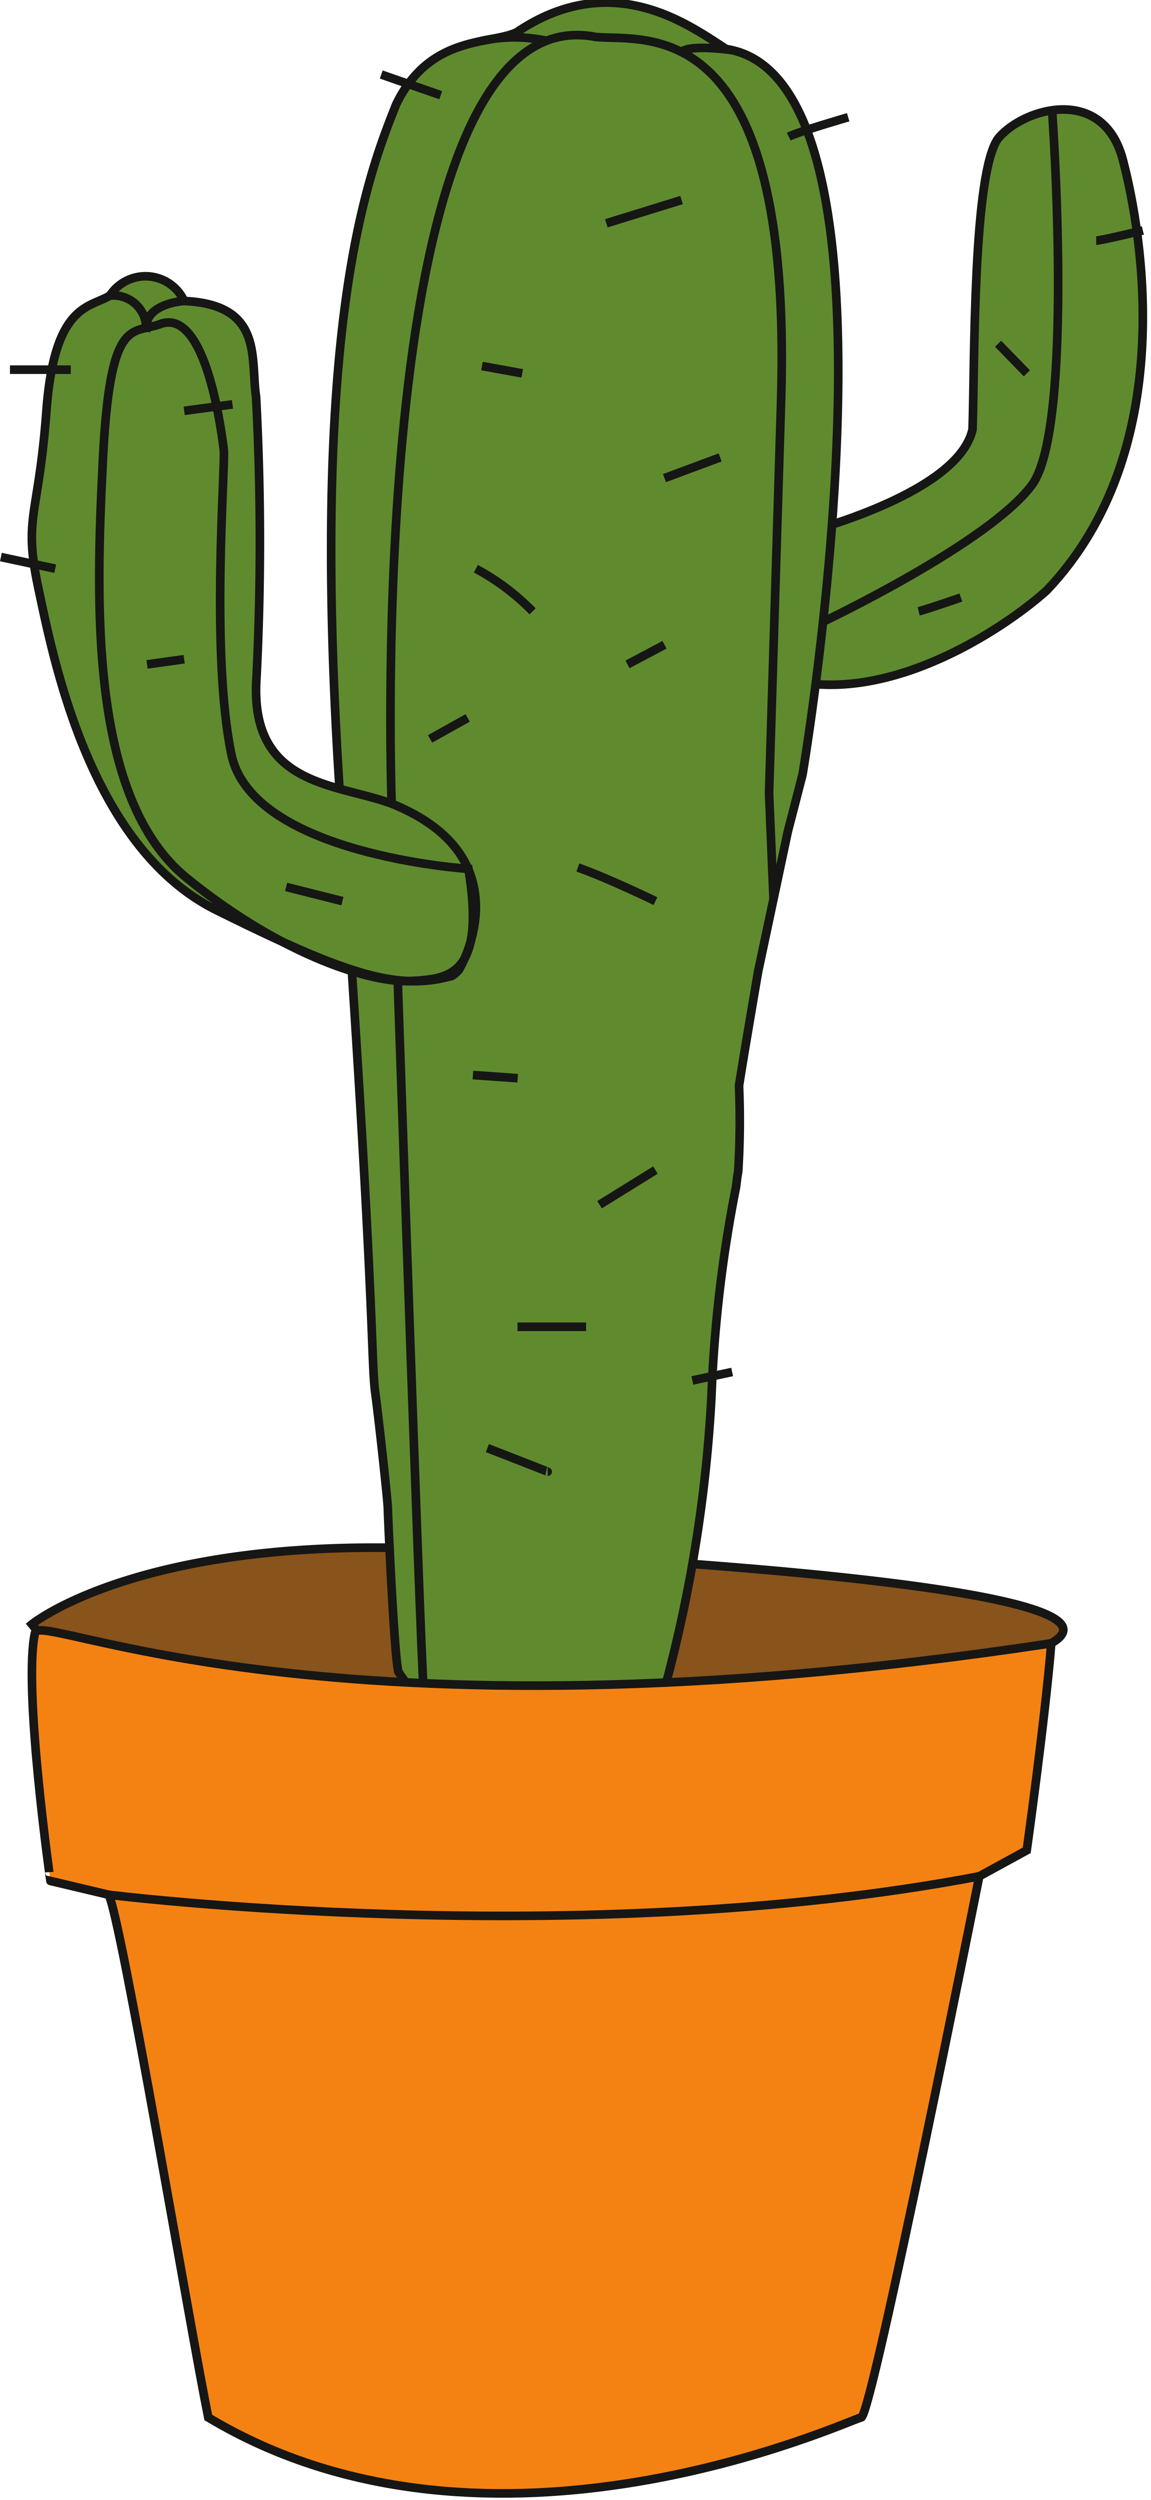 <svg xmlns="http://www.w3.org/2000/svg" xmlns:xlink="http://www.w3.org/1999/xlink" width="33.331" height="72.401" viewBox="0 0 33.331 72.401">
  <defs>
    <clipPath id="clip-path">
      <rect width="33.331" height="72.401" fill="none"/>
    </clipPath>
  </defs>
  <g id="Grille_de_répétition_1" data-name="Grille de répétition 1" clip-path="url(#clip-path)">
    <g id="Groupe_11" data-name="Groupe 11" transform="translate(-107.95 -161.74)">
      <path id="Tracé_47" data-name="Tracé 47" d="M121.008,175.823s4.791-1.135,5.231-3.09c.064-1.829,0-7.5.757-8.446.757-.882,3.026-1.514,3.594.63s1.639,8.448-2.207,12.482c-1.261,1.134-4.853,3.53-7.878,2.458S121.008,175.823,121.008,175.823Z" transform="translate(9.874 1.443)" fill="#5f8b2e" stroke="#161615" stroke-miterlimit="10" stroke-width="0.25"/>
      <path id="Tracé_48" data-name="Tracé 48" d="M108.455,187.915s3.1-2.541,11.5-2.185,20.594,1.282,18.018,2.735a40.846,40.846,0,0,0-5.952,4.605l-20.8-1.778Z" transform="translate(0.418 20.861)" fill="#88541b" stroke="#161615" stroke-miterlimit="10" stroke-width="0.25"/>
      <path id="Tracé_49" data-name="Tracé 49" d="M122.32,212.072a40.37,40.37,0,0,0,1.776-9.945,38.627,38.627,0,0,1,.71-6.018c.037-.3.037-.3.062-.444a23.641,23.641,0,0,0,.024-2.482c.112-.736.553-3.309.553-3.309l.858-4.045.427-1.654s3.432-20.158-2.205-21.014c-.98-.615-3.247-2.391-6.065-.491-.736.367-2.512.062-3.492,2.083-.858,2.143-2.574,6.556-1.594,20.587s.858,15.807.982,16.727.367,3.185.367,3.369.184,4.289.305,4.718a26.456,26.456,0,0,0,2.267,2.88Z" transform="translate(4.459)" fill="#5f8b2e" stroke="#161615" stroke-miterlimit="10" stroke-width="0.25"/>
      <path id="Tracé_50" data-name="Tracé 50" d="M108.547,187.04c.144-.631,8.388,3.505,29.428.309-.176,2.175-.71,5.994-.71,5.994l-1.375.753s-3.108,15.626-3.417,15.671-10.7,4.926-18.91,0c-.532-2.619-2.531-14.516-2.885-15.137l-1.686-.4S108.191,188.593,108.547,187.04Z" transform="translate(0.418 21.978)" fill="#f48213" stroke="#161615" stroke-miterlimit="10" stroke-width="0.25"/>
      <path id="Tracé_51" data-name="Tracé 51" d="M109.641,191.309s13.583,1.686,25.213-.534" transform="translate(1.454 25.299)" fill="none" stroke="#161615" stroke-miterlimit="10" stroke-width="0.25"/>
      <path id="Tracé_52" data-name="Tracé 52" d="M125.09,187.335l-.129-3.063.348-11.369c.348-11.369-3.976-10.391-5.37-10.531-6.765-1.325-5.907,22.2-5.907,22.2s.847,25.053.922,25.565" transform="translate(5.26 0.438)" fill="none" stroke="#161615" stroke-miterlimit="10" stroke-width="0.25"/>
      <path id="Tracé_53" data-name="Tracé 53" d="M115.411,162.458a4.4,4.4,0,0,1,1.881,0" transform="translate(6.495 0.466)" fill="none" stroke="#161615" stroke-miterlimit="10" stroke-width="0.25"/>
      <path id="Tracé_54" data-name="Tracé 54" d="M119.963,162.581s-1.237-.18-1.467.056" transform="translate(9.19 0.611)" fill="none" stroke="#161615" stroke-miterlimit="10" stroke-width="0.25"/>
      <path id="Tracé_55" data-name="Tracé 55" d="M120.817,186.142s1.967-3.241-1.943-4.821c-1.632-.6-4.144-.493-3.912-3.678a79.445,79.445,0,0,0-.015-8.107c-.165-1.113.223-2.668-2.082-2.771a1.232,1.232,0,0,0-2.151-.156c-.6.363-1.606.234-1.838,3.341s-.674,3.056-.234,5.128,1.5,7.511,5.154,9.325,5.207,2.355,6.786,1.915C120.583,186.318,120.626,186.34,120.817,186.142Z" transform="translate(0.418 3.691)" fill="#5f8b2e" stroke="#161615" stroke-miterlimit="10" stroke-width="0.25"/>
      <path id="Tracé_56" data-name="Tracé 56" d="M127.316,163.48s.66,9.171-.586,10.852-6.046,3.959-6.046,3.959" transform="translate(11.101 1.454)" fill="none" stroke="#161615" stroke-miterlimit="10" stroke-width="0.25"/>
      <path id="Tracé_57" data-name="Tracé 57" d="M120.188,182.582s-6.256-.4-6.865-3.314-.167-8.381-.221-8.825c-.112-.9-.592-4.165-1.877-3.624-.811.27-1.42-.2-1.624,3.923s-.4,9.812,2.436,12.111,5.413,3.046,6.5,2.977S120.694,185.692,120.188,182.582Z" transform="translate(1.328 4.319)" fill="none" stroke="#161615" stroke-miterlimit="10" stroke-width="0.25"/>
      <path id="Tracé_58" data-name="Tracé 58" d="M111.812,166.5s-1.1.06-1.1.776a.95.95,0,0,0-1.051-.931" transform="translate(1.472 3.956)" fill="none" stroke="#161615" stroke-miterlimit="10" stroke-width="0.25"/>
      <line id="Ligne_4" data-name="Ligne 4" y1="1.005" x2="1.62" transform="translate(125.311 195.622)" fill="none" stroke="#161615" stroke-miterlimit="10" stroke-width="0.25"/>
      <path id="Tracé_59" data-name="Tracé 59" d="M116.894,175.183c.86.3,2.246.974,2.246.974" transform="translate(7.79 11.678)" fill="none" stroke="#161615" stroke-miterlimit="10" stroke-width="0.25"/>
      <path id="Tracé_60" data-name="Tracé 60" d="M116.96,171.8a6.736,6.736,0,0,0-1.643-1.235" transform="translate(6.413 7.644)" fill="none" stroke="#161615" stroke-miterlimit="10" stroke-width="0.25"/>
      <path id="Tracé_61" data-name="Tracé 61" d="M120.153,164.149c.3-.15,1.722-.562,1.722-.562" transform="translate(10.637 1.548)" fill="#5f8b2e" stroke="#161615" stroke-miterlimit="10" stroke-width="0.25"/>
      <line id="Ligne_5" data-name="Ligne 5" x1="1.723" y1="0.599" transform="translate(118.99 163.898)" fill="#5f8b2e" stroke="#161615" stroke-miterlimit="10" stroke-width="0.25"/>
      <line id="Ligne_6" data-name="Ligne 6" y1="0.674" x2="2.179" transform="translate(125.508 167.532)" fill="#5f8b2e" stroke="#161615" stroke-miterlimit="10" stroke-width="0.25"/>
      <line id="Ligne_7" data-name="Ligne 7" x1="1.167" y1="0.212" transform="translate(121.906 172.34)" fill="#5f8b2e" stroke="#161615" stroke-miterlimit="10" stroke-width="0.25"/>
      <line id="Ligne_8" data-name="Ligne 8" y1="0.599" x2="1.611" transform="translate(127.193 174.986)" fill="#5f8b2e" stroke="#161615" stroke-miterlimit="10" stroke-width="0.25"/>
      <line id="Ligne_9" data-name="Ligne 9" y1="0.187" x2="1.399" transform="translate(113.283 173.45)" fill="#5f8b2e" stroke="#161615" stroke-miterlimit="10" stroke-width="0.25"/>
      <line id="Ligne_10" data-name="Ligne 10" x1="1.761" transform="translate(108.238 172.445)" fill="#5f8b2e" stroke="#161615" stroke-miterlimit="10" stroke-width="0.25"/>
      <line id="Ligne_11" data-name="Ligne 11" x1="1.573" y1="0.337" transform="translate(107.976 177.871)" fill="#5f8b2e" stroke="#161615" stroke-miterlimit="10" stroke-width="0.25"/>
      <line id="Ligne_12" data-name="Ligne 12" y1="0.15" x2="1.075" transform="translate(112.208 180.83)" fill="#5f8b2e" stroke="#161615" stroke-miterlimit="10" stroke-width="0.25"/>
      <line id="Ligne_13" data-name="Ligne 13" x1="1.631" y1="0.411" transform="translate(116.235 187.424)" fill="#5f8b2e" stroke="#161615" stroke-miterlimit="10" stroke-width="0.25"/>
      <line id="Ligne_14" data-name="Ligne 14" x1="1.297" y1="0.092" transform="translate(121.645 192.871)" fill="#5f8b2e" stroke="#161615" stroke-miterlimit="10" stroke-width="0.25"/>
      <path id="Tracé_62" data-name="Tracé 62" d="M117.241,184.841c.017,0-1.746-.684-1.746-.684" transform="translate(6.568 19.517)" fill="#5f8b2e" stroke="#161615" stroke-miterlimit="10" stroke-width="0.25"/>
      <line id="Ligne_15" data-name="Ligne 15" y1="0.245" x2="1.153" transform="translate(127.999 201.47)" fill="#5f8b2e" stroke="#161615" stroke-miterlimit="10" stroke-width="0.25"/>
      <path id="Tracé_63" data-name="Tracé 63" d="M124.905,165.631c.148,0,1.351-.294,1.351-.294" transform="translate(14.789 3.076)" fill="#5f8b2e" stroke="#161615" stroke-miterlimit="10" stroke-width="0.25"/>
      <line id="Ligne_16" data-name="Ligne 16" x1="0.833" y1="0.857" transform="translate(136.853 171.694)" fill="#5f8b2e" stroke="#161615" stroke-miterlimit="10" stroke-width="0.25"/>
      <path id="Tracé_64" data-name="Tracé 64" d="M122.161,171.412c.244-.06,1.223-.4,1.223-.4" transform="translate(12.391 8.031)" fill="#5f8b2e" stroke="#161615" stroke-miterlimit="10" stroke-width="0.25"/>
      <line id="Ligne_17" data-name="Ligne 17" y1="0.569" x2="1.072" transform="translate(126.121 180.411)" fill="#5f8b2e" stroke="#161615" stroke-miterlimit="10" stroke-width="0.25"/>
      <line id="Ligne_18" data-name="Ligne 18" x2="1.986" transform="translate(122.936 200.161)" fill="#5f8b2e" stroke="#161615" stroke-miterlimit="10" stroke-width="0.25"/>
      <line id="Ligne_19" data-name="Ligne 19" y1="0.607" x2="1.089" transform="translate(120.404 182.53)" fill="#5f8b2e" stroke="#161615" stroke-miterlimit="10" stroke-width="0.25"/>
    </g>
  </g>
</svg>

